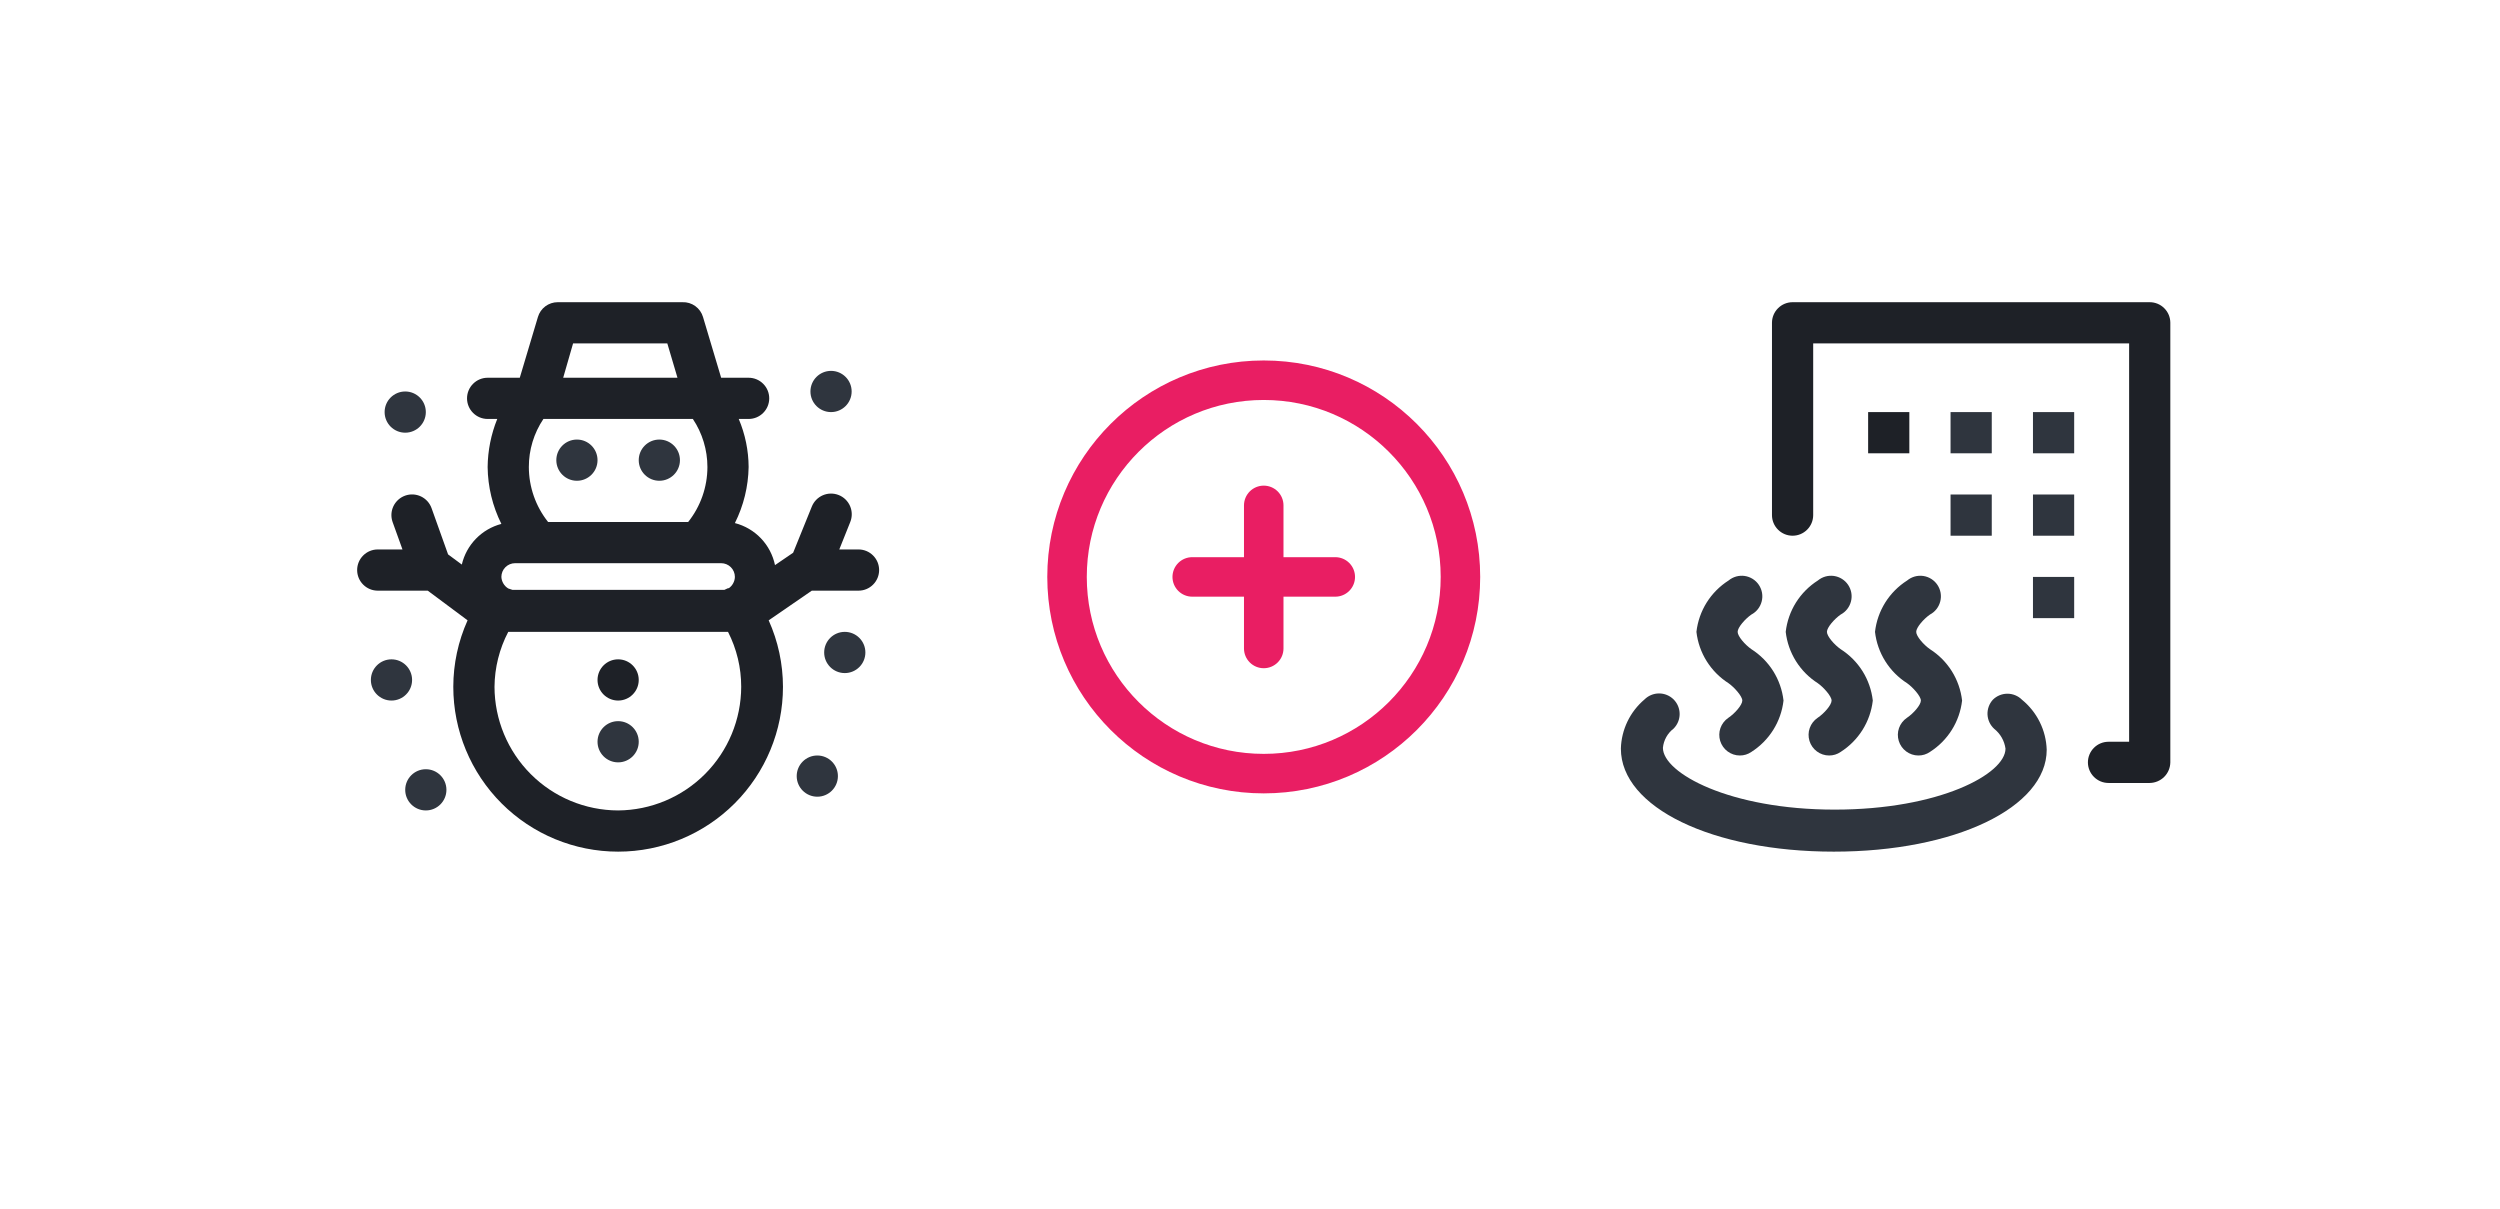 <svg width="91" height="44" viewBox="0 0 91 44" fill="none" xmlns="http://www.w3.org/2000/svg">
<g filter="url(#filter0_d_4089_4191)">
<circle cx="22.5" cy="21" r="20" fill="white"/>
</g>
<path d="M31.25 20H30.55L30.95 19C31.024 18.814 31.022 18.607 30.943 18.423C30.864 18.239 30.716 18.094 30.53 18.02C30.344 17.946 30.137 17.948 29.953 18.027C29.769 18.106 29.624 18.255 29.55 18.44L28.87 20.12L28.21 20.57C28.134 20.204 27.957 19.867 27.699 19.596C27.441 19.326 27.112 19.133 26.75 19.04C27.067 18.406 27.238 17.709 27.25 17C27.247 16.399 27.125 15.804 26.89 15.25H27.25C27.449 15.25 27.64 15.171 27.78 15.03C27.921 14.89 28 14.699 28 14.5C28 14.301 27.921 14.11 27.78 13.97C27.64 13.829 27.449 13.75 27.25 13.75H26.25L25.59 11.54C25.543 11.379 25.444 11.239 25.308 11.141C25.172 11.043 25.007 10.993 24.84 11H20.3C20.138 11 19.98 11.053 19.85 11.15C19.72 11.248 19.625 11.384 19.58 11.54L18.92 13.75H17.75C17.551 13.75 17.36 13.829 17.22 13.97C17.079 14.11 17 14.301 17 14.5C17 14.699 17.079 14.89 17.22 15.03C17.36 15.171 17.551 15.25 17.75 15.25H18.1C17.875 15.806 17.756 16.4 17.75 17C17.758 17.719 17.929 18.427 18.25 19.07C17.898 19.163 17.578 19.349 17.324 19.61C17.07 19.871 16.893 20.196 16.81 20.55L16.31 20.18L15.71 18.5C15.677 18.407 15.626 18.321 15.56 18.247C15.494 18.174 15.414 18.114 15.325 18.071C15.236 18.029 15.139 18.004 15.041 17.998C14.942 17.993 14.843 18.007 14.75 18.04C14.657 18.073 14.571 18.124 14.497 18.19C14.424 18.256 14.364 18.336 14.321 18.425C14.278 18.514 14.254 18.611 14.248 18.709C14.243 18.808 14.257 18.907 14.29 19L14.65 20H13.75C13.551 20 13.36 20.079 13.22 20.22C13.079 20.36 13 20.551 13 20.75C13 20.949 13.079 21.14 13.22 21.28C13.36 21.421 13.551 21.5 13.75 21.5H15.57L17.02 22.58C16.678 23.341 16.501 24.166 16.5 25C16.5 26.591 17.132 28.117 18.257 29.243C19.383 30.368 20.909 31 22.5 31C24.091 31 25.617 30.368 26.743 29.243C27.868 28.117 28.5 26.591 28.5 25C28.499 24.166 28.322 23.341 27.98 22.58L29.55 21.5H31.25C31.449 21.5 31.64 21.421 31.78 21.28C31.921 21.14 32 20.949 32 20.75C32 20.551 31.921 20.36 31.78 20.22C31.64 20.079 31.449 20 31.25 20V20ZM19.25 17C19.248 16.377 19.433 15.768 19.78 15.25H25.22C25.566 15.768 25.75 16.377 25.75 17C25.749 17.727 25.502 18.431 25.05 19H19.95C19.498 18.431 19.251 17.727 19.25 17V17ZM20.86 12.5H24.29L24.66 13.75H20.5L20.86 12.5ZM18.75 20.5H26.25C26.383 20.5 26.51 20.553 26.604 20.647C26.697 20.74 26.75 20.867 26.75 21C26.748 21.081 26.727 21.16 26.688 21.231C26.65 21.302 26.596 21.363 26.53 21.41H26.5L26.37 21.47H26.27H18.75H18.65L18.5 21.42C18.427 21.376 18.366 21.314 18.323 21.241C18.279 21.168 18.254 21.085 18.25 21C18.25 20.867 18.303 20.74 18.396 20.647C18.49 20.553 18.617 20.5 18.75 20.5ZM22.5 29.5C21.307 29.497 20.164 29.023 19.321 28.179C18.478 27.336 18.003 26.193 18 25C18.006 24.303 18.177 23.618 18.5 23H18.77H26.27H26.5C26.816 23.619 26.981 24.305 26.98 25C26.977 26.189 26.505 27.329 25.666 28.172C24.827 29.015 23.689 29.492 22.5 29.5V29.5Z" fill="#1E2127"/>
<path d="M22.5 25.5C22.914 25.5 23.25 25.164 23.25 24.75C23.25 24.336 22.914 24 22.5 24C22.086 24 21.75 24.336 21.75 24.75C21.75 25.164 22.086 25.5 22.5 25.5Z" fill="#1E2127"/>
<path d="M22.5 27.75C22.914 27.75 23.25 27.414 23.25 27C23.25 26.586 22.914 26.25 22.5 26.25C22.086 26.25 21.75 26.586 21.75 27C21.75 27.414 22.086 27.75 22.5 27.75Z" fill="#2F353E"/>
<path d="M14.75 15.75C15.164 15.75 15.5 15.414 15.5 15C15.5 14.586 15.164 14.25 14.75 14.25C14.336 14.25 14 14.586 14 15C14 15.414 14.336 15.75 14.75 15.75Z" fill="#2F353E"/>
<path d="M30.25 15C30.664 15 31 14.664 31 14.25C31 13.836 30.664 13.5 30.25 13.5C29.836 13.5 29.5 13.836 29.5 14.25C29.5 14.664 29.836 15 30.25 15Z" fill="#2F353E"/>
<path d="M30.75 24.5C31.164 24.5 31.5 24.164 31.5 23.75C31.5 23.336 31.164 23 30.75 23C30.336 23 30 23.336 30 23.75C30 24.164 30.336 24.5 30.75 24.5Z" fill="#2F353E"/>
<path d="M29.75 29C30.164 29 30.5 28.664 30.5 28.25C30.5 27.836 30.164 27.5 29.75 27.5C29.336 27.5 29 27.836 29 28.25C29 28.664 29.336 29 29.75 29Z" fill="#2F353E"/>
<path d="M14.25 25.5C14.664 25.5 15 25.164 15 24.75C15 24.336 14.664 24 14.25 24C13.836 24 13.5 24.336 13.5 24.75C13.5 25.164 13.836 25.5 14.25 25.5Z" fill="#2F353E"/>
<path d="M21 17.5C21.414 17.5 21.75 17.164 21.75 16.75C21.75 16.336 21.414 16 21 16C20.586 16 20.25 16.336 20.25 16.75C20.25 17.164 20.586 17.5 21 17.5Z" fill="#2F353E"/>
<path d="M24 17.5C24.414 17.5 24.75 17.164 24.75 16.75C24.75 16.336 24.414 16 24 16C23.586 16 23.25 16.336 23.25 16.75C23.25 17.164 23.586 17.5 24 17.5Z" fill="#2F353E"/>
<path d="M15.5 29.5C15.914 29.5 16.25 29.164 16.25 28.75C16.25 28.336 15.914 28 15.5 28C15.086 28 14.75 28.336 14.75 28.75C14.75 29.164 15.086 29.5 15.5 29.5Z" fill="#2F353E"/>
<g filter="url(#filter1_d_4089_4191)">
<circle cx="69" cy="21" r="20" fill="white"/>
</g>
<path d="M78.25 28.5H76.75C76.551 28.5 76.36 28.421 76.22 28.28C76.079 28.14 76 27.949 76 27.75C76 27.551 76.079 27.36 76.22 27.22C76.36 27.079 76.551 27 76.75 27H77.5V12.5H66V18.75C66 18.949 65.921 19.14 65.78 19.28C65.64 19.421 65.449 19.5 65.25 19.5C65.051 19.5 64.86 19.421 64.72 19.28C64.579 19.14 64.5 18.949 64.5 18.75V11.75C64.5 11.551 64.579 11.36 64.72 11.22C64.86 11.079 65.051 11 65.25 11H78.25C78.449 11 78.64 11.079 78.78 11.22C78.921 11.36 79 11.551 79 11.75V27.75C78.997 27.948 78.918 28.137 78.778 28.277C78.637 28.418 78.448 28.497 78.25 28.5V28.5Z" fill="#1E2127"/>
<path d="M69.5 15H68V16.5H69.5V15Z" fill="#1E2127"/>
<path d="M72.5 15H71V16.5H72.5V15Z" fill="#2F353E"/>
<path d="M75.5 15H74V16.5H75.5V15Z" fill="#2F353E"/>
<path d="M72.5 18H71V19.5H72.5V18Z" fill="#2F353E"/>
<path d="M75.5 18H74V19.5H75.5V18Z" fill="#2F353E"/>
<path d="M75.5 21H74V22.5H75.5V21Z" fill="#2F353E"/>
<path d="M69.83 27.5C69.67 27.5 69.514 27.448 69.385 27.352C69.257 27.257 69.162 27.123 69.115 26.97C69.068 26.817 69.071 26.652 69.124 26.501C69.177 26.35 69.278 26.22 69.41 26.13C69.65 25.97 69.92 25.66 69.92 25.5C69.92 25.34 69.62 25.01 69.42 24.87C69.098 24.665 68.826 24.391 68.623 24.067C68.421 23.744 68.293 23.379 68.25 23C68.293 22.621 68.421 22.256 68.623 21.932C68.826 21.609 69.098 21.335 69.42 21.13C69.501 21.063 69.595 21.014 69.696 20.985C69.797 20.957 69.903 20.95 70.007 20.965C70.11 20.98 70.21 21.017 70.299 21.073C70.388 21.129 70.464 21.203 70.522 21.29C70.58 21.377 70.62 21.476 70.638 21.579C70.656 21.683 70.652 21.789 70.626 21.89C70.6 21.992 70.554 22.087 70.489 22.17C70.424 22.253 70.343 22.321 70.25 22.37C70.02 22.53 69.75 22.84 69.75 23C69.75 23.16 70.02 23.47 70.25 23.63C70.572 23.835 70.844 24.109 71.047 24.432C71.249 24.756 71.377 25.121 71.42 25.5C71.377 25.879 71.249 26.244 71.047 26.567C70.844 26.891 70.572 27.165 70.25 27.37C70.127 27.456 69.98 27.501 69.83 27.5V27.5Z" fill="#2F353E"/>
<path d="M66.58 27.5C66.42 27.5 66.264 27.448 66.135 27.352C66.007 27.257 65.912 27.123 65.865 26.97C65.818 26.817 65.821 26.652 65.874 26.501C65.927 26.35 66.028 26.22 66.16 26.13C66.4 25.97 66.67 25.66 66.67 25.5C66.67 25.34 66.37 25.01 66.17 24.87C65.848 24.665 65.576 24.391 65.373 24.067C65.171 23.744 65.043 23.379 65 23C65.043 22.621 65.171 22.256 65.373 21.932C65.576 21.609 65.848 21.335 66.17 21.13C66.251 21.063 66.345 21.014 66.446 20.985C66.547 20.957 66.653 20.95 66.757 20.965C66.86 20.98 66.96 21.017 67.049 21.073C67.138 21.129 67.214 21.203 67.272 21.29C67.33 21.377 67.37 21.476 67.388 21.579C67.406 21.683 67.402 21.789 67.376 21.89C67.35 21.992 67.304 22.087 67.239 22.17C67.174 22.253 67.093 22.321 67 22.37C66.77 22.53 66.5 22.84 66.5 23C66.5 23.16 66.77 23.47 67 23.63C67.322 23.835 67.594 24.109 67.797 24.432C67.999 24.756 68.127 25.121 68.17 25.5C68.127 25.879 67.999 26.244 67.797 26.567C67.594 26.891 67.322 27.165 67 27.37C66.877 27.456 66.73 27.501 66.58 27.5V27.5Z" fill="#2F353E"/>
<path d="M63.33 27.5C63.17 27.5 63.014 27.448 62.885 27.352C62.757 27.257 62.662 27.123 62.615 26.97C62.568 26.817 62.571 26.652 62.624 26.501C62.678 26.35 62.778 26.22 62.91 26.13C63.15 25.97 63.42 25.66 63.42 25.5C63.42 25.34 63.12 25.01 62.92 24.87C62.598 24.665 62.326 24.391 62.123 24.067C61.921 23.744 61.793 23.379 61.75 23C61.793 22.621 61.921 22.256 62.123 21.932C62.326 21.609 62.598 21.335 62.92 21.13C63.001 21.063 63.095 21.014 63.196 20.985C63.297 20.957 63.403 20.95 63.507 20.965C63.61 20.98 63.71 21.017 63.799 21.073C63.888 21.129 63.964 21.203 64.022 21.29C64.08 21.377 64.12 21.476 64.138 21.579C64.156 21.683 64.152 21.789 64.126 21.89C64.1 21.992 64.054 22.087 63.989 22.17C63.924 22.253 63.843 22.321 63.75 22.37C63.52 22.53 63.25 22.84 63.25 23C63.25 23.16 63.52 23.47 63.75 23.63C64.072 23.835 64.344 24.109 64.547 24.432C64.749 24.756 64.877 25.121 64.92 25.5C64.877 25.879 64.749 26.244 64.547 26.567C64.344 26.891 64.072 27.165 63.75 27.37C63.627 27.456 63.48 27.501 63.33 27.5V27.5Z" fill="#2F353E"/>
<path d="M66.75 31C62.33 31 59 29.39 59 27.25C59.009 26.908 59.091 26.572 59.239 26.263C59.387 25.955 59.599 25.681 59.86 25.46C60.001 25.32 60.191 25.241 60.39 25.241C60.589 25.241 60.779 25.32 60.92 25.46C61.06 25.601 61.139 25.791 61.139 25.99C61.139 26.189 61.06 26.379 60.92 26.52C60.81 26.604 60.719 26.709 60.652 26.829C60.585 26.95 60.543 27.083 60.53 27.22C60.53 28.14 62.96 29.47 66.78 29.47C70.6 29.47 73 28.17 73 27.25C72.961 26.966 72.814 26.708 72.59 26.53C72.517 26.464 72.458 26.384 72.416 26.295C72.374 26.205 72.35 26.109 72.345 26.01C72.341 25.912 72.356 25.814 72.389 25.721C72.422 25.628 72.474 25.543 72.54 25.47C72.681 25.33 72.871 25.251 73.07 25.251C73.269 25.251 73.459 25.33 73.6 25.47C73.871 25.692 74.092 25.968 74.247 26.282C74.403 26.596 74.489 26.94 74.5 27.29C74.5 29.39 71.17 31 66.75 31Z" fill="#2F353E"/>
<g clip-path="url(#clip0_4089_4191)">
<path d="M45.859 31.718C51.856 31.718 56.718 26.856 56.718 20.859C56.718 14.862 51.856 10 45.859 10C39.862 10 35 14.862 35 20.859C35 26.856 39.862 31.718 45.859 31.718Z" fill="white"/>
<path d="M46 28.16C49.954 28.16 53.16 24.954 53.16 21C53.16 17.046 49.954 13.84 46 13.84C42.046 13.84 38.84 17.046 38.84 21C38.84 24.954 42.046 28.16 46 28.16Z" fill="white" stroke="#E91E63" stroke-width="1.438" stroke-linecap="round" stroke-linejoin="round"/>
<path d="M46 18.396V23.604" stroke="#E91E63" stroke-width="1.438" stroke-linecap="round" stroke-linejoin="round"/>
<path d="M43.397 21H48.604" stroke="#E91E63" stroke-width="1.438" stroke-linecap="round" stroke-linejoin="round"/>
</g>
<defs>
<filter id="filter0_d_4089_4191" x="0.5" y="0" width="44" height="44" filterUnits="userSpaceOnUse" color-interpolation-filters="sRGB">
<feFlood flood-opacity="0" result="BackgroundImageFix"/>
<feColorMatrix in="SourceAlpha" type="matrix" values="0 0 0 0 0 0 0 0 0 0 0 0 0 0 0 0 0 0 127 0" result="hardAlpha"/>
<feOffset dy="1"/>
<feGaussianBlur stdDeviation="1"/>
<feComposite in2="hardAlpha" operator="out"/>
<feColorMatrix type="matrix" values="0 0 0 0 0 0 0 0 0 0 0 0 0 0 0 0 0 0 0.25 0"/>
<feBlend mode="normal" in2="BackgroundImageFix" result="effect1_dropShadow_4089_4191"/>
<feBlend mode="normal" in="SourceGraphic" in2="effect1_dropShadow_4089_4191" result="shape"/>
</filter>
<filter id="filter1_d_4089_4191" x="47" y="0" width="44" height="44" filterUnits="userSpaceOnUse" color-interpolation-filters="sRGB">
<feFlood flood-opacity="0" result="BackgroundImageFix"/>
<feColorMatrix in="SourceAlpha" type="matrix" values="0 0 0 0 0 0 0 0 0 0 0 0 0 0 0 0 0 0 127 0" result="hardAlpha"/>
<feOffset dy="1"/>
<feGaussianBlur stdDeviation="1"/>
<feComposite in2="hardAlpha" operator="out"/>
<feColorMatrix type="matrix" values="0 0 0 0 0 0 0 0 0 0 0 0 0 0 0 0 0 0 0.25 0"/>
<feBlend mode="normal" in2="BackgroundImageFix" result="effect1_dropShadow_4089_4191"/>
<feBlend mode="normal" in="SourceGraphic" in2="effect1_dropShadow_4089_4191" result="shape"/>
</filter>
<clipPath id="clip0_4089_4191">
<rect width="22" height="22" fill="white" transform="translate(35 10)"/>
</clipPath>
</defs>
</svg>
